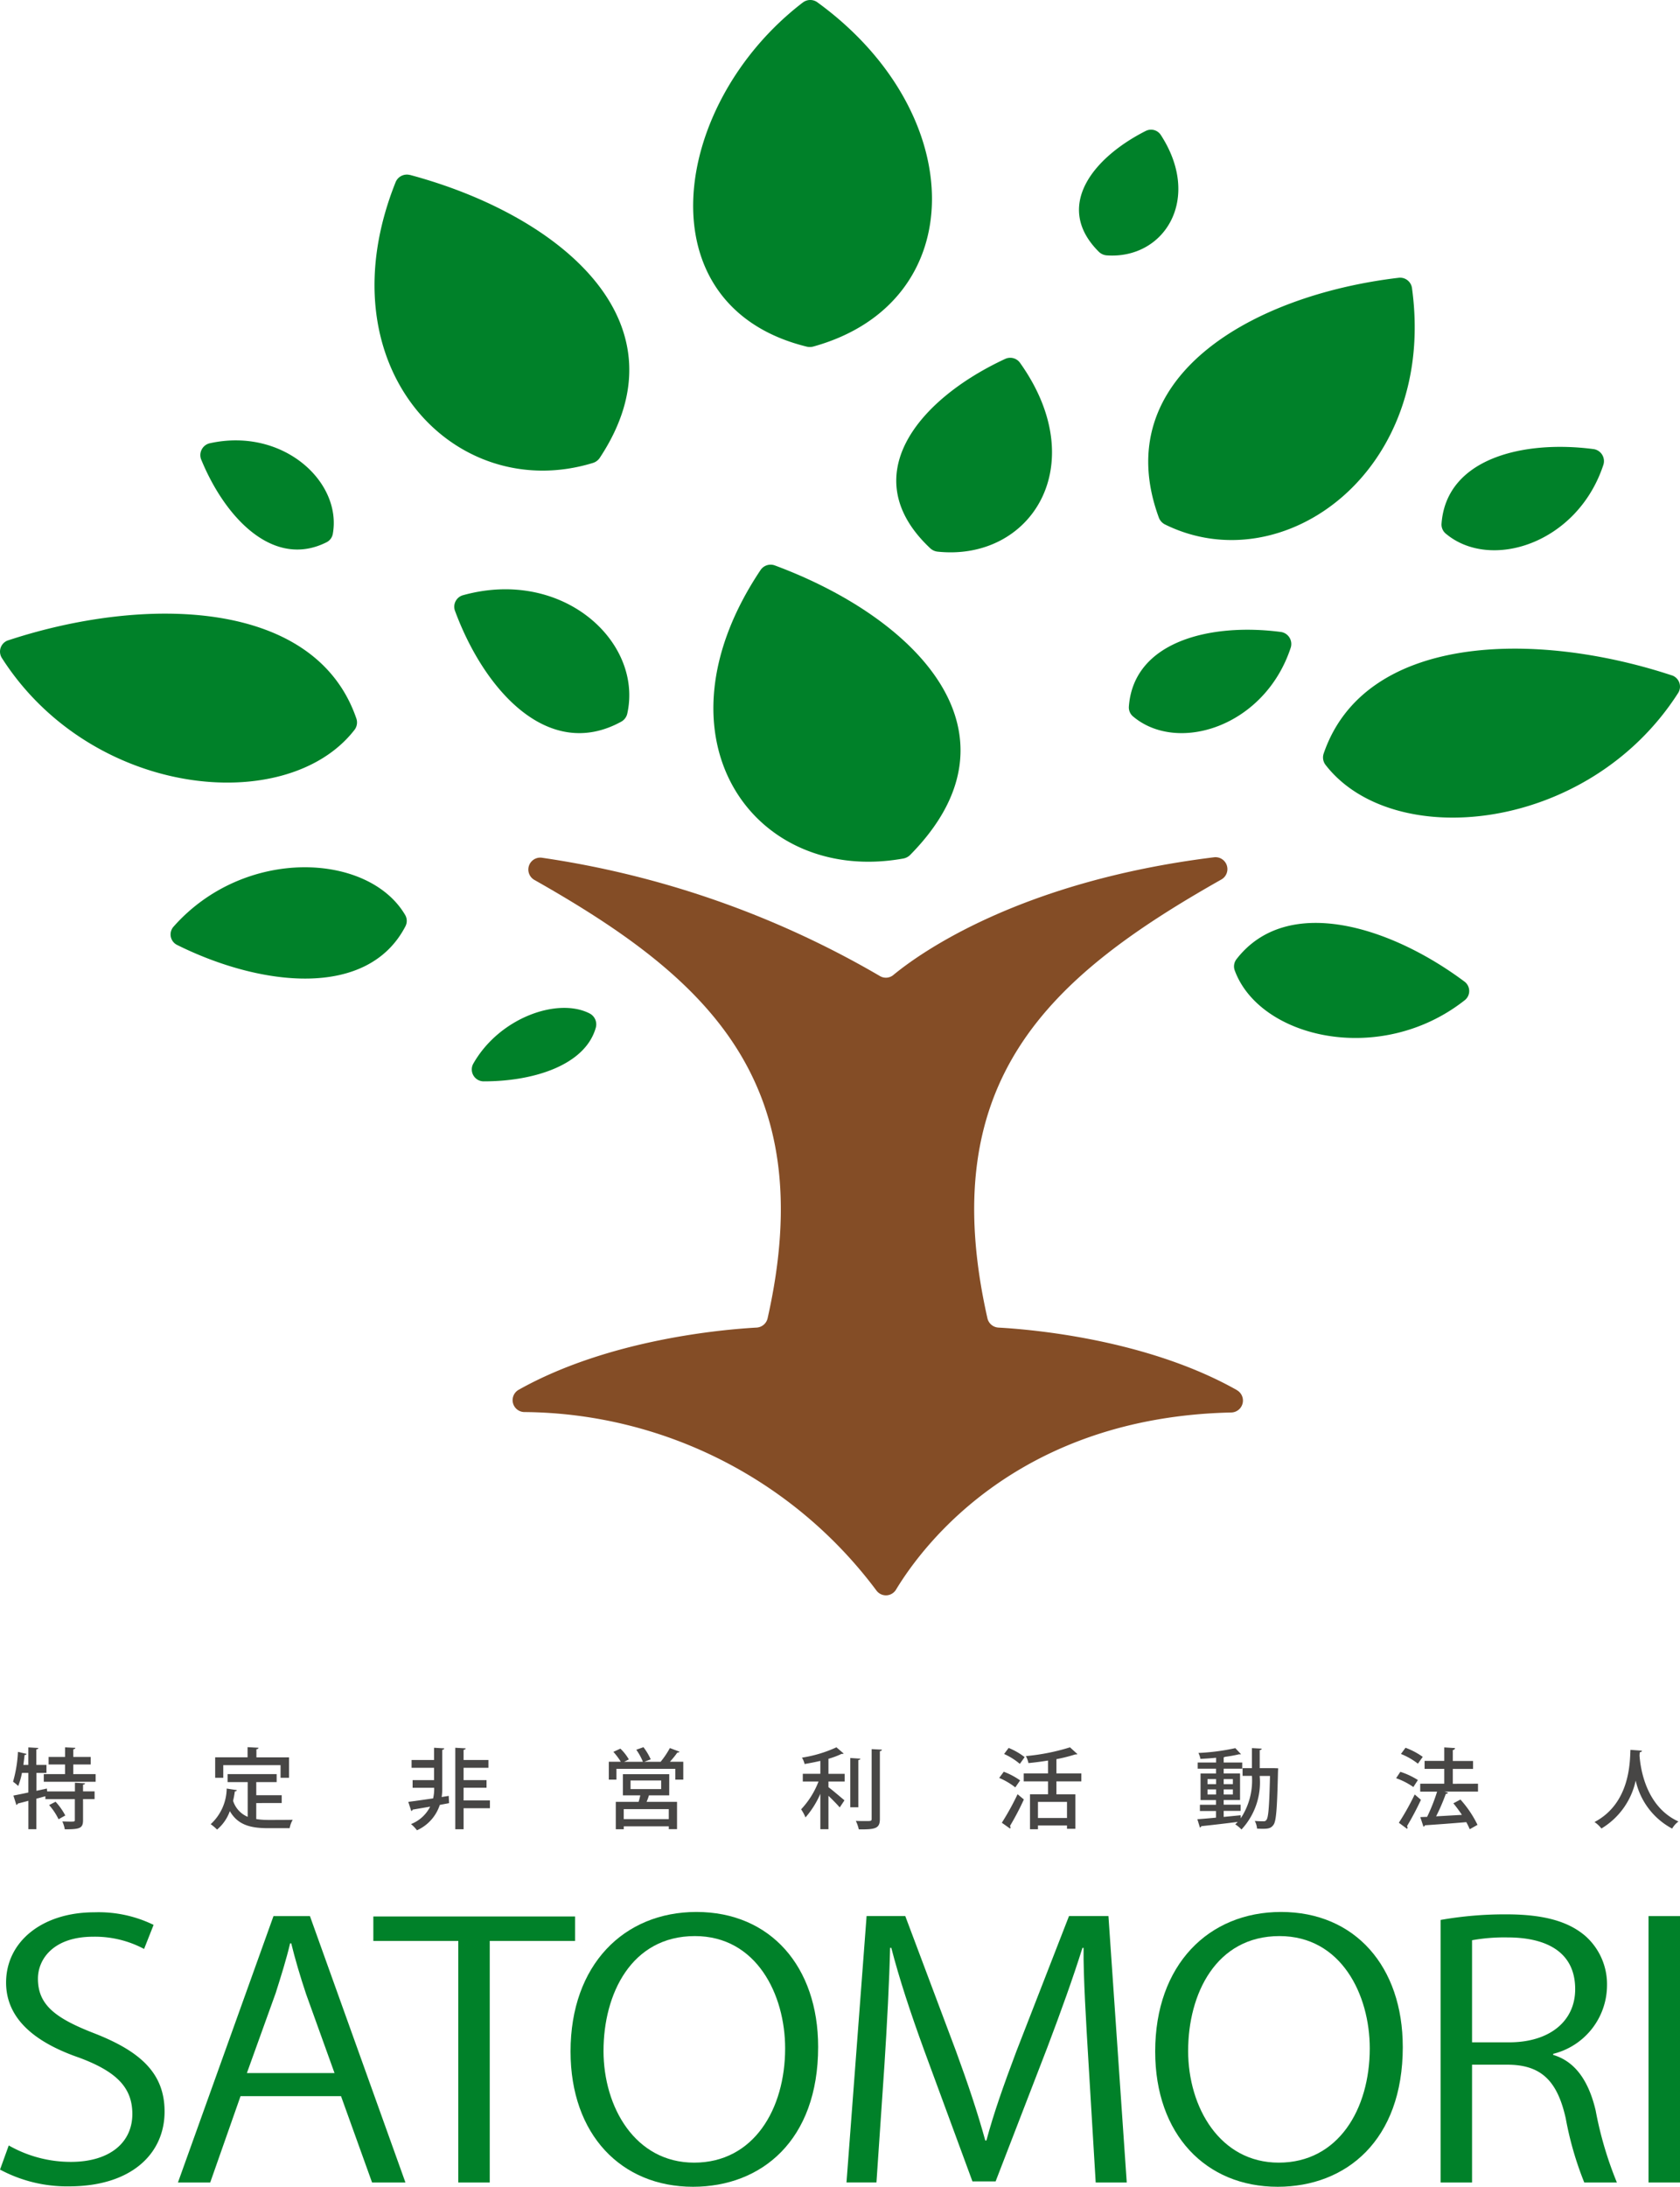 <?xml version="1.0" encoding="UTF-8"?> <svg xmlns="http://www.w3.org/2000/svg" width="124.454" height="161.917" viewBox="0 0 124.454 161.917"><g id="グループ_37" data-name="グループ 37" transform="translate(-417.773 -1049.212)"><g id="グループ_26" data-name="グループ 26" transform="translate(417.773 1049.212)"><path id="パス_26" data-name="パス 26" d="M93.694,106.377c-6.7-3.782-15.266-4.5-17.675-4.632a.888.888,0,0,1-.811-.693c-3.986-17.671,4.653-25.32,17.343-32.494A.883.883,0,0,0,92,66.92c-14.5,1.79-21.9,7.181-23.757,8.714a.865.865,0,0,1-1.01.075A69.516,69.516,0,0,0,42.2,66.954a.883.883,0,0,0-.562,1.638C54.3,75.755,62.9,83.409,58.925,101.052a.888.888,0,0,1-.811.693c-2.4.131-10.926.846-17.622,4.6A.882.882,0,0,0,40.928,108a32.866,32.866,0,0,1,26.057,13.214.873.873,0,0,0,1.45-.062c2.058-3.4,9.145-12.771,24.828-13.12a.884.884,0,0,0,.431-1.65" transform="translate(-2.06 -3.442)" fill="#844d26"></path><path id="パス_27" data-name="パス 27" d="M62.265.179c-9.808,7.505-11.931,22.488.283,25.489a.975.975,0,0,0,.485-.007c11.746-3.254,11.6-17.282.3-25.493a.9.9,0,0,0-1.063.01" transform="translate(-2.785 0)" fill="#008129"></path><path id="パス_28" data-name="パス 28" d="M108.236,21.683C97.291,22.971,86.66,29.093,90.458,39.44a.933.933,0,0,0,.452.507c8.762,4.33,20.172-3.934,18.3-17.511a.888.888,0,0,0-.976-.753" transform="translate(-4.612 -1.115)" fill="#008129"></path><path id="パス_29" data-name="パス 29" d="M78.071,28.009c-6.488,3.008-11.2,8.732-5.559,14.026a.946.946,0,0,0,.536.249c6.923.731,11.518-6.4,6.11-13.988a.89.89,0,0,0-1.087-.287" transform="translate(-3.6 -1.437)" fill="#008129"></path><path id="パス_30" data-name="パス 30" d="M89.217,10.213c-3.983,2.014-6.812,5.64-3.481,8.952a.93.93,0,0,0,.569.263c4.258.315,7.117-4.159,4.013-8.925a.862.862,0,0,0-1.1-.289" transform="translate(-4.334 -0.521)" fill="#008129"></path><path id="パス_31" data-name="パス 31" d="M123.825,35.046c-5.216-.681-10.9.7-11.247,5.533a.871.871,0,0,0,.3.716c3.3,2.8,9.757.773,11.688-5.076a.9.9,0,0,0-.737-1.173" transform="translate(-5.79 -1.794)" fill="#008129"></path><path id="パス_32" data-name="パス 32" d="M99.409,49.321c-5.216-.681-10.9.7-11.248,5.533a.871.871,0,0,0,.3.716c3.3,2.8,9.757.773,11.688-5.076a.9.9,0,0,0-.736-1.173" transform="translate(-4.535 -2.528)" fill="#008129"></path><path id="パス_33" data-name="パス 33" d="M35.524,47.578c2.2,5.972,6.966,11.171,12.325,8.224a.907.907,0,0,0,.441-.581C49.482,49.9,43.524,44.4,36.147,46.433a.886.886,0,0,0-.623,1.146" transform="translate(-1.825 -2.366)" fill="#008129"></path><path id="パス_34" data-name="パス 34" d="M15.712,35.8C17.5,40.16,21.085,43.89,25,41.918a.86.86,0,0,0,.456-.6c.71-3.876-3.7-7.925-9.11-6.728a.9.9,0,0,0-.634,1.216" transform="translate(-0.805 -1.768)" fill="#008129"></path><path id="パス_35" data-name="パス 35" d="M37.727,84.117c3.631.009,7.5-1.167,8.3-3.958a.91.91,0,0,0-.437-1.061c-2.351-1.226-6.707.295-8.644,3.728a.882.882,0,0,0,.783,1.292" transform="translate(-1.895 -4.047)" fill="#008129"></path><path id="パス_36" data-name="パス 36" d="M129.166,52.614c-10.14-3.346-22.758-3.086-25.794,5.789a.9.9,0,0,0,.132.829c5.006,6.482,19.5,5.048,26.131-5.321a.88.88,0,0,0-.469-1.3" transform="translate(-5.315 -2.604)" fill="#008129"></path><path id="パス_37" data-name="パス 37" d="M113.449,76.393c-5.542-4.136-13.17-6.477-16.895-1.66a.872.872,0,0,0-.133.817c1.844,5.051,10.823,7.136,17.06,2.205a.867.867,0,0,0-.032-1.362" transform="translate(-4.957 -3.706)" fill="#008129"></path><path id="パス_38" data-name="パス 38" d="M13.8,73.449c6.19,3.081,14.114,4.025,16.92-1.38a.866.866,0,0,0-.015-.826c-2.715-4.642-11.922-5.092-17.179.873a.866.866,0,0,0,.275,1.334" transform="translate(-0.685 -3.482)" fill="#008129"></path><path id="パス_39" data-name="パス 39" d="M.6,49.881C10.743,46.535,23.36,46.8,26.4,55.67a.9.9,0,0,1-.132.829C21.259,62.98,6.76,61.547.134,51.178a.88.88,0,0,1,.469-1.3" transform="translate(0 -2.464)" fill="#008129"></path><path id="パス_40" data-name="パス 40" d="M31.866,13.651C42.979,16.629,52.58,24.552,45.938,34.6a.942.942,0,0,1-.5.377c-10.248,3.15-20.1-7.125-14.623-20.794a.9.9,0,0,1,1.052-.526" transform="translate(-1.505 -0.701)" fill="#008129"></path><path id="パス_41" data-name="パス 41" d="M60.259,44.133c10.669,3.96,18.83,12.516,10.034,21.437a.96.96,0,0,1-.5.266c-11.028,2-18.962-8.848-10.584-21.362a.9.9,0,0,1,1.051-.341" transform="translate(-2.866 -2.267)" fill="#008129"></path></g><g id="グループ_27" data-name="グループ 27" transform="translate(417.773 1178.582)"><path id="パス_42" data-name="パス 42" d="M161.242,53.116a7.74,7.74,0,0,0-3.764-.906c-2.978,0-4.1,1.683-4.1,3.107,0,1.942,1.292,2.925,4.157,4.039,3.455,1.346,5.225,2.977,5.225,5.8,0,3.133-2.472,5.54-7.078,5.54a10.5,10.5,0,0,1-5.112-1.243l.646-1.787a9.275,9.275,0,0,0,4.606,1.217c2.865,0,4.55-1.424,4.55-3.547,0-1.941-1.152-3.133-3.932-4.168-3.23-1.113-5.421-2.848-5.421-5.566,0-3,2.64-5.2,6.545-5.2a9.287,9.287,0,0,1,4.382.932Z" transform="translate(-150.568 -38.173)" fill="#008129"></path><path id="パス_43" data-name="パス 43" d="M216.253,71.18h-2.472l-2.3-6.394h-7.444l-2.247,6.394H199.4l7.078-19.727h2.7ZM211,63.077l-2.107-5.851c-.449-1.346-.814-2.589-1.1-3.754h-.084c-.281,1.191-.674,2.434-1.067,3.676l-2.135,5.928Z" transform="translate(-186.218 -38.943)" fill="#008129"></path><path id="パス_44" data-name="パス 44" d="M267.961,53.361h-6.32V71.251h-2.331V53.361h-6.292V51.549h14.943Z" transform="translate(-225.361 -39.013)" fill="#008129"></path><path id="パス_45" data-name="パス 45" d="M325.477,60.3c0,6.938-4.213,10.356-9.269,10.356-5.309,0-9.073-3.858-9.073-10.019,0-6.421,3.96-10.33,9.326-10.33,5.477,0,9.016,4.039,9.016,9.993m-15.9.285c0,4.194,2.359,8.284,6.713,8.284,4.41,0,6.742-3.961,6.742-8.465,0-3.961-2.107-8.311-6.685-8.311-4.719,0-6.769,4.3-6.769,8.492" transform="translate(-264.869 -38.103)" fill="#008129"></path><path id="パス_46" data-name="パス 46" d="M403.631,71.18h-2.3l-.533-8.88c-.169-2.822-.393-6.472-.365-8.492h-.084c-.7,2.226-1.573,4.66-2.612,7.4l-3.82,9.889H392.2l-3.567-9.682c-1.039-2.848-1.854-5.333-2.444-7.611H386.1c-.056,2.408-.225,5.67-.421,8.7l-.59,8.673h-2.219l1.489-19.727h2.865l3.764,10.019c.9,2.459,1.6,4.557,2.163,6.6h.084c.534-1.994,1.264-4.065,2.219-6.6l3.9-10.019h2.921Z" transform="translate(-320.162 -38.943)" fill="#008129"></path><path id="パス_47" data-name="パス 47" d="M485.914,60.3c0,6.938-4.213,10.356-9.269,10.356-5.309,0-9.073-3.858-9.073-10.019,0-6.421,3.96-10.33,9.325-10.33,5.477,0,9.016,4.039,9.016,9.993m-15.9.285c0,4.194,2.359,8.284,6.713,8.284,4.41,0,6.742-3.961,6.742-8.465,0-3.961-2.107-8.311-6.685-8.311-4.719,0-6.769,4.3-6.769,8.492" transform="translate(-381.996 -38.103)" fill="#008129"></path><path id="パス_48" data-name="パス 48" d="M554.232,61.382c1.657.492,2.64,1.967,3.146,4.116a27.143,27.143,0,0,0,1.573,5.333h-2.416a24.492,24.492,0,0,1-1.376-4.764c-.618-2.744-1.8-3.961-4.326-3.961h-2.612v8.725H545.89V51.388a27.412,27.412,0,0,1,4.859-.414c2.781,0,4.607.518,5.87,1.605a4.777,4.777,0,0,1,1.6,3.676,5.243,5.243,0,0,1-3.989,5.048Zm-3.258-.932c2.977,0,4.887-1.553,4.887-3.935,0-2.925-2.388-3.832-5-3.832a13.526,13.526,0,0,0-2.64.207v7.559Z" transform="translate(-439.172 -38.593)" fill="#008129"></path><rect id="長方形_41" data-name="長方形 41" width="2.331" height="19.727" transform="translate(122.123 12.51)" fill="#008129"></rect><path id="パス_49" data-name="パス 49" d="M159.5,7.822c-.006.052-.046.091-.149.1v.5h.855v.57h-.855V10.55c0,.615-.253.68-1.354.68a2.168,2.168,0,0,0-.181-.583c.207.006.408.013.564.013.337,0,.363,0,.363-.117V8.995h-2.183V8.781l-.668.181v2.261h-.59V9.118c-.3.084-.57.149-.79.207a.132.132,0,0,1-.1.1l-.22-.693c.3-.059.687-.136,1.108-.227V7.051h-.473a5.525,5.525,0,0,1-.279.972,3.206,3.206,0,0,0-.382-.317,9.668,9.668,0,0,0,.363-2.209l.641.149c-.019.045-.058.078-.149.078-.026.24-.058.493-.091.739h.369v-1.3l.739.045c-.006.058-.045.091-.149.1V6.462h.752v.59H155.9V8.379l.771-.168.019.214h2.06V7.783Zm-.875-.68h1.659v.57h-3.842v-.57h1.574V6.429H156.8V5.872h1.218V5.159l.765.039c-.007.058-.052.091-.156.11v.564h1.29v.557h-1.29Zm-1.088,3.343a4.615,4.615,0,0,0-.7-1.05l.479-.246a4.756,4.756,0,0,1,.719,1.017Z" transform="translate(-153.199 -5.146)" fill="#474645"></path><path id="パス_50" data-name="パス 50" d="M211.759,9.252v1.186a6.029,6.029,0,0,0,.933.065c.285,0,1.393,0,1.769-.012a1.823,1.823,0,0,0-.227.622H212.66c-1.3,0-2.255-.221-2.857-1.264a3.2,3.2,0,0,1-.946,1.367,3.651,3.651,0,0,0-.473-.4,3.653,3.653,0,0,0,1.186-2.637l.752.116c-.013.059-.065.091-.149.091-.032.24-.078.473-.13.7a1.908,1.908,0,0,0,1.082,1.186V7.7h-1.49v-.59h3.635V7.7h-1.51v.972h1.885v.577Zm-2.443-2.806V7.38h-.6V5.864h2.4V5.112l.81.045c-.006.058-.046.1-.155.11v.6h2.417V7.38h-.628V6.446Z" transform="translate(-192.776 -5.112)" fill="#474645"></path><path id="パス_51" data-name="パス 51" d="M265.575,8.843l.026.538c-.227.045-.46.084-.687.13a3.121,3.121,0,0,1-1.691,1.879,2.678,2.678,0,0,0-.441-.46A2.685,2.685,0,0,0,264.2,9.64l-1.3.221a.116.116,0,0,1-.1.1l-.22-.674c.479-.065,1.14-.155,1.84-.259a3.161,3.161,0,0,0,.078-.784H262.9V7.676h1.588V6.763h-1.665V6.186h1.665V5.279l.758.045c-.007.052-.045.091-.149.11V8.344a3.887,3.887,0,0,1-.045.583Zm3.052.337v.577h-1.95v1.555h-.616V5.279l.771.045c-.007.058-.052.091-.156.11v.752h1.84v.577h-1.84v.914h1.7V8.24h-1.7V9.18Z" transform="translate(-232.334 -5.234)" fill="#474645"></path><path id="パス_52" data-name="パス 52" d="M322.885,5.448c-.026.045-.078.065-.162.065a6.635,6.635,0,0,1-.551.68h.991V7.515h-.59v-.8h-4.361v.8h-.564V6.193h.888a4.935,4.935,0,0,0-.551-.732l.518-.24a3.554,3.554,0,0,1,.628.8l-.35.175h1.393a4.439,4.439,0,0,0-.492-.894l.531-.188a4.505,4.505,0,0,1,.538.9l-.479.181h1.231l-.013-.006a6.425,6.425,0,0,0,.68-1.011Zm-.764,3.233h-1.5a4.885,4.885,0,0,1-.175.48H322.7v2.021h-.609v-.207h-3.337v.214h-.59V9.161h1.691c.045-.149.091-.324.123-.48h-1.289V7.113h3.434ZM322.089,9.7h-3.337v.739h3.337Zm-2.832-1.484h2.268V7.58h-2.268Z" transform="translate(-272.546 -5.111)" fill="#474645"></path><path id="パス_53" data-name="パス 53" d="M373.571,5.62c-.032.026-.045.026-.156.026a6.056,6.056,0,0,1-.972.363V7.123h1.2v.57h-1.2v.415c.311.233,1,.823,1.186.978l-.35.525c-.181-.214-.531-.57-.836-.862v2.475h-.6V8.6a6.712,6.712,0,0,1-1.1,1.75,3.334,3.334,0,0,0-.324-.6,6.28,6.28,0,0,0,1.29-2.06h-1.166v-.57h1.3V6.164c-.389.091-.791.168-1.167.233a1.658,1.658,0,0,0-.194-.473,9.567,9.567,0,0,0,2.553-.765ZM374.808,6c-.006.052-.045.091-.149.1V9.6h-.6V5.95Zm.836-.706.758.039c-.006.058-.039.1-.149.11v5.008c0,.706-.292.8-1.561.784a2.807,2.807,0,0,0-.221-.628c.266.013.525.013.719.013.408,0,.454,0,.454-.168Z" transform="translate(-311.072 -5.147)" fill="#474645"></path><path id="パス_54" data-name="パス 54" d="M425.106,6.967a5.313,5.313,0,0,1,1.212.641l-.357.518a5.12,5.12,0,0,0-1.192-.7Zm-.143,3.777a19.4,19.4,0,0,0,1.166-2.112l.467.389a20.031,20.031,0,0,1-1.03,1.963.172.172,0,0,1,.039.1.155.155,0,0,1-.032.091Zm.505-5.54a5.014,5.014,0,0,1,1.186.681l-.357.5a4.806,4.806,0,0,0-1.166-.732Zm5.385,2.475h-1.846v.959h1.406v2.553h-.622v-.246h-2.151v.279h-.59V8.638h1.335V7.68h-1.8V7.09h1.8V6.138c-.479.078-.978.143-1.451.188a1.916,1.916,0,0,0-.188-.519,15.6,15.6,0,0,0,3.266-.648l.551.5c-.032.026-.065.026-.162.026a11.506,11.506,0,0,1-1.393.35V7.09h1.846ZM429.791,9.2h-2.151v1.192h2.151Z" transform="translate(-350.748 -5.146)" fill="#474645"></path><path id="パス_55" data-name="パス 55" d="M484.827,6.859l.324.013c-.006.052-.006.136-.013.2-.065,2.773-.13,3.7-.331,3.978-.175.253-.369.3-.8.3-.13,0-.272-.006-.421-.013a1.521,1.521,0,0,0-.168-.57c.279.026.531.026.648.026a.224.224,0,0,0,.22-.11c.143-.181.207-1,.259-3.246h-.765a5.118,5.118,0,0,1-1.348,3.965,2.454,2.454,0,0,0-.46-.382,2.444,2.444,0,0,0,.181-.181c-1,.13-2.035.246-2.7.317a.125.125,0,0,1-.1.1l-.188-.615c.369-.026.849-.065,1.38-.117v-.492h-1.192v-.46h1.192V9.224H479.4V7.254h1.147V6.9H479.19v-.46h1.361v-.35c-.389.039-.79.065-1.16.084a1.6,1.6,0,0,0-.149-.44,15.949,15.949,0,0,0,2.734-.357l.421.447a.1.1,0,0,1-.065.013.29.29,0,0,1-.071-.006,9.5,9.5,0,0,1-1.037.188.528.528,0,0,1-.11.039v.383h1.374V6.9h-1.374v.35h1.212v1.97h-1.212v.343h1.257v.46h-1.257v.447c.415-.039.842-.084,1.263-.123v.227a5.065,5.065,0,0,0,.83-3.143h-.693V6.859h.693V5.375l.726.039c-.006.058-.045.091-.149.11V6.859Zm-4.911,1.186h.635V7.669h-.635Zm0,.765h.635V8.434h-.635Zm1.879-1.141h-.68v.376h.68Zm0,.765h-.68v.376h.68Z" transform="translate(-390.464 -5.304)" fill="#474645"></path><path id="パス_56" data-name="パス 56" d="M533.984,6.973a5.615,5.615,0,0,1,1.3.609l-.337.518a5.2,5.2,0,0,0-1.276-.654Zm-.11,3.771a18.481,18.481,0,0,0,1.173-2.093c.421.356.441.376.46.4a21.135,21.135,0,0,1-1.03,1.944.176.176,0,0,1,.039.11.155.155,0,0,1-.032.091Zm.492-5.553a5.362,5.362,0,0,1,1.277.674l-.357.505a5.091,5.091,0,0,0-1.257-.719Zm5.371,2.663v.583h-2.488l.272.084a.187.187,0,0,1-.168.084,14.965,14.965,0,0,1-.719,1.665l1.912-.11c-.2-.3-.421-.6-.635-.855l.525-.279A7.959,7.959,0,0,1,539.7,10.9l-.577.324a4.706,4.706,0,0,0-.253-.525c-1.134.1-2.307.181-3.065.233a.141.141,0,0,1-.11.1l-.233-.706.506-.019a13.536,13.536,0,0,0,.739-1.866h-1.251V7.854h1.782v-1.1h-1.458v-.59h1.458v-1l.8.052a.175.175,0,0,1-.168.143v.81h1.5v.59h-1.5v1.1Z" transform="translate(-430.247 -5.146)" fill="#474645"></path><path id="パス_57" data-name="パス 57" d="M591.652,5.9c-.007.065-.065.1-.162.117l-.019.24c.072.979.473,3.784,2.884,4.886a1.76,1.76,0,0,0-.467.525,5.328,5.328,0,0,1-2.7-3.557,5.487,5.487,0,0,1-2.54,3.551,2.16,2.16,0,0,0-.512-.479c2.657-1.4,2.618-4.477,2.663-5.346Z" transform="translate(-470.016 -5.637)" fill="#474645"></path></g></g></svg> 
